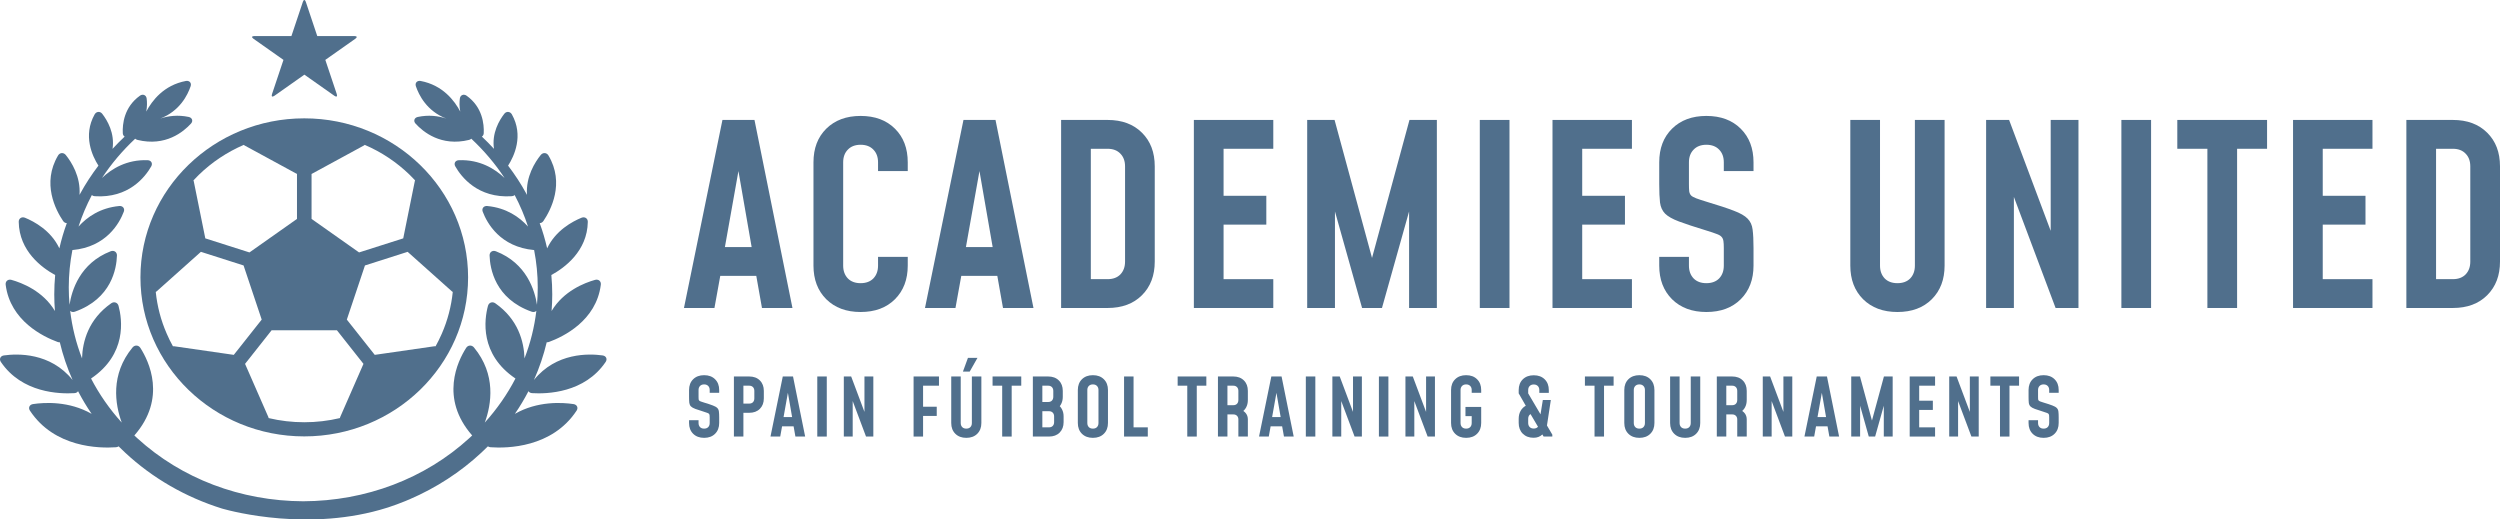<svg width="231" height="48" viewBox="0 0 231 48" fill="none" xmlns="http://www.w3.org/2000/svg">
<path d="M63.198 28.458L66.754 11.083H69.714L73.223 28.458H70.406L69.881 25.493H66.552L66.015 28.458H63.198ZM66.981 22.829H69.452L68.043 14.72H68.425L66.981 22.829Z" fill="#506F8C"/>
<path d="M83.876 23.732V24.543C83.876 25.825 83.482 26.86 82.695 27.648C81.907 28.435 80.849 28.829 79.52 28.829C78.2 28.829 77.142 28.435 76.346 27.648C75.558 26.86 75.165 25.825 75.165 24.543V14.998C75.165 13.708 75.558 12.673 76.346 11.893C77.142 11.106 78.2 10.712 79.52 10.712C80.849 10.712 81.907 11.106 82.695 11.893C83.482 12.673 83.876 13.708 83.876 14.998V15.809H81.131V14.998C81.131 14.511 80.988 14.121 80.702 13.828C80.415 13.527 80.022 13.376 79.52 13.376C79.019 13.376 78.625 13.527 78.339 13.828C78.052 14.121 77.909 14.511 77.909 14.998V24.543C77.909 25.03 78.052 25.423 78.339 25.725C78.625 26.018 79.019 26.165 79.52 26.165C80.022 26.165 80.415 26.018 80.702 25.725C80.988 25.423 81.131 25.03 81.131 24.543V23.732H83.876Z" fill="#506F8C"/>
<path d="M85.469 28.458L89.025 11.083H91.985L95.493 28.458H92.677L92.152 25.493H88.822L88.285 28.458H85.469ZM89.252 22.829H91.722L90.314 14.72H90.696L89.252 22.829Z" fill="#506F8C"/>
<path d="M98.047 28.458V11.083H102.343C103.672 11.083 104.73 11.476 105.518 12.264C106.306 13.044 106.699 14.079 106.699 15.369V24.172C106.699 25.454 106.306 26.489 105.518 27.277C104.73 28.064 103.672 28.458 102.343 28.458H98.047ZM100.792 25.794H102.343C102.845 25.794 103.239 25.647 103.525 25.354C103.811 25.053 103.955 24.659 103.955 24.172V15.369C103.955 14.882 103.811 14.492 103.525 14.199C103.239 13.898 102.845 13.747 102.343 13.747H100.792V25.794Z" fill="#506F8C"/>
<path d="M117.652 11.083V13.747H113.058V18.091H117.008V20.755H113.058V25.794H117.652V28.458H110.313V11.083H117.652Z" fill="#506F8C"/>
<path d="M120.784 28.458V11.083H123.314L127.097 25.018H126.453L130.236 11.083H132.766V28.458H130.2V18.334L130.522 18.392L127.694 28.458H125.856L123.028 18.392L123.35 18.334V28.458H120.784Z" fill="#506F8C"/>
<path d="M139.477 28.458H136.733V11.083H139.477V28.458Z" fill="#506F8C"/>
<path d="M150.79 11.083V13.747H146.196V18.091H150.146V20.755H146.196V25.794H150.79V28.458H143.451V11.083H150.79Z" fill="#506F8C"/>
<path d="M157.669 28.829C156.348 28.829 155.29 28.435 154.495 27.648C153.707 26.86 153.313 25.825 153.313 24.543V23.732H156.058V24.543C156.058 25.03 156.201 25.423 156.488 25.725C156.774 26.018 157.168 26.165 157.669 26.165C158.17 26.165 158.564 26.018 158.851 25.725C159.137 25.423 159.28 25.03 159.28 24.543V22.921C159.28 22.643 159.268 22.427 159.244 22.273C159.221 22.11 159.161 21.979 159.065 21.879C158.978 21.778 158.823 21.689 158.6 21.612C158.385 21.527 158.075 21.423 157.669 21.3C156.579 20.968 155.736 20.689 155.139 20.465C154.542 20.242 154.113 19.998 153.85 19.736C153.596 19.473 153.441 19.133 153.385 18.716C153.337 18.292 153.313 17.724 153.313 17.014V14.998C153.313 13.708 153.707 12.673 154.495 11.893C155.29 11.106 156.348 10.712 157.669 10.712C158.998 10.712 160.056 11.106 160.844 11.893C161.631 12.673 162.025 13.708 162.025 14.998V15.809H159.28V14.998C159.28 14.511 159.137 14.121 158.851 13.828C158.564 13.527 158.17 13.376 157.669 13.376C157.168 13.376 156.774 13.527 156.488 13.828C156.201 14.121 156.058 14.511 156.058 14.998V17.014C156.058 17.291 156.066 17.512 156.082 17.674C156.106 17.828 156.161 17.956 156.249 18.056C156.344 18.149 156.504 18.238 156.726 18.323C156.949 18.407 157.263 18.512 157.669 18.635C158.759 18.96 159.602 19.238 160.199 19.469C160.796 19.693 161.221 19.936 161.476 20.199C161.739 20.462 161.894 20.802 161.941 21.218C161.997 21.636 162.025 22.203 162.025 22.921V24.543C162.025 25.825 161.631 26.86 160.844 27.648C160.056 28.435 158.998 28.829 157.669 28.829Z" fill="#506F8C"/>
<path d="M179.68 11.083V24.543C179.68 25.825 179.287 26.86 178.499 27.648C177.711 28.435 176.653 28.829 175.324 28.829C174.004 28.829 172.946 28.435 172.15 27.648C171.362 26.86 170.969 25.825 170.969 24.543V11.083H173.713V24.543C173.713 25.03 173.857 25.423 174.143 25.725C174.429 26.018 174.823 26.165 175.324 26.165C175.826 26.165 176.22 26.018 176.506 25.725C176.792 25.423 176.936 25.03 176.936 24.543V11.083H179.68Z" fill="#506F8C"/>
<path d="M183.517 28.458V11.083H185.641L190.224 23.304L189.484 23.338V11.083H192.05V28.458H189.937L185.343 16.226L186.083 16.191V28.458H183.517Z" fill="#506F8C"/>
<path d="M198.76 28.458H196.016V11.083H198.76V28.458Z" fill="#506F8C"/>
<path d="M203.963 28.458V13.747H201.183V11.083H209.477V13.747H206.708V28.458H203.963Z" fill="#506F8C"/>
<path d="M219.216 11.083V13.747H214.621V18.091H218.571V20.755H214.621V25.794H219.216V28.458H211.877V11.083H219.216Z" fill="#506F8C"/>
<path d="M222.348 28.458V11.083H226.644C227.972 11.083 229.03 11.476 229.818 12.264C230.606 13.044 231 14.079 231 15.369V24.172C231 25.454 230.606 26.489 229.818 27.277C229.03 28.064 227.972 28.458 226.644 28.458H222.348ZM225.092 25.794H226.644C227.145 25.794 227.539 25.647 227.825 25.354C228.112 25.053 228.255 24.659 228.255 24.172V15.369C228.255 14.882 228.112 14.492 227.825 14.199C227.539 13.898 227.145 13.747 226.644 13.747H225.092V25.794Z" fill="#506F8C"/>
<path d="M65.061 40.457C64.639 40.457 64.301 40.331 64.046 40.079C63.795 39.828 63.669 39.497 63.669 39.087V38.828H64.546V39.087C64.546 39.243 64.592 39.369 64.683 39.465C64.775 39.559 64.901 39.605 65.061 39.605C65.221 39.605 65.347 39.559 65.439 39.465C65.53 39.369 65.576 39.243 65.576 39.087V38.569C65.576 38.48 65.572 38.411 65.564 38.362C65.557 38.31 65.538 38.268 65.507 38.236C65.479 38.204 65.43 38.175 65.358 38.151C65.29 38.123 65.191 38.09 65.061 38.051C64.713 37.945 64.443 37.856 64.252 37.784C64.062 37.713 63.925 37.635 63.841 37.551C63.759 37.467 63.71 37.358 63.692 37.225C63.677 37.09 63.669 36.908 63.669 36.681V36.037C63.669 35.625 63.795 35.294 64.046 35.045C64.301 34.793 64.639 34.667 65.061 34.667C65.486 34.667 65.824 34.793 66.075 35.045C66.327 35.294 66.453 35.625 66.453 36.037V36.296H65.576V36.037C65.576 35.882 65.53 35.757 65.439 35.663C65.347 35.567 65.221 35.519 65.061 35.519C64.901 35.519 64.775 35.567 64.683 35.663C64.592 35.757 64.546 35.882 64.546 36.037V36.681C64.546 36.77 64.549 36.84 64.554 36.892C64.561 36.941 64.579 36.982 64.607 37.014C64.638 37.044 64.689 37.072 64.76 37.099C64.831 37.127 64.931 37.16 65.061 37.199C65.409 37.303 65.679 37.392 65.869 37.466C66.06 37.537 66.196 37.615 66.278 37.699C66.361 37.783 66.411 37.892 66.426 38.025C66.444 38.158 66.453 38.34 66.453 38.569V39.087C66.453 39.497 66.327 39.828 66.075 40.079C65.824 40.331 65.486 40.457 65.061 40.457Z" fill="#506F8C"/>
<path d="M67.813 40.338V34.786H69.224C69.638 34.786 69.967 34.908 70.211 35.152C70.455 35.394 70.578 35.716 70.578 36.118V36.811C70.578 37.21 70.455 37.532 70.211 37.777C69.967 38.021 69.638 38.143 69.224 38.143H68.69V40.338H67.813ZM68.69 37.292H69.224C69.374 37.292 69.491 37.249 69.575 37.162C69.658 37.074 69.7 36.956 69.7 36.811V36.118C69.7 35.973 69.658 35.857 69.575 35.77C69.491 35.682 69.374 35.637 69.224 35.637H68.69V37.292Z" fill="#506F8C"/>
<path d="M71.193 40.338L72.329 34.786H73.275L74.396 40.338H73.496L73.328 39.391H72.264L72.093 40.338H71.193ZM72.401 38.539H73.191L72.741 35.948H72.863L72.401 38.539Z" fill="#506F8C"/>
<path d="M76.394 40.338H75.517V34.786H76.394V40.338Z" fill="#506F8C"/>
<path d="M77.969 40.338V34.786H78.648L80.113 38.691L79.876 38.702V34.786H80.696V40.338H80.021L78.553 36.429L78.789 36.418V40.338H77.969Z" fill="#506F8C"/>
<path d="M84.415 40.338V34.786H86.761V35.637H85.292V37.581H86.555V38.432H85.292V40.338H84.415Z" fill="#506F8C"/>
<path d="M90.678 34.786V39.087C90.678 39.497 90.552 39.828 90.301 40.079C90.049 40.331 89.711 40.457 89.286 40.457C88.864 40.457 88.526 40.331 88.272 40.079C88.02 39.828 87.894 39.497 87.894 39.087V34.786H88.771V39.087C88.771 39.243 88.817 39.369 88.909 39.465C89 39.559 89.126 39.605 89.286 39.605C89.446 39.605 89.572 39.559 89.664 39.465C89.755 39.369 89.801 39.243 89.801 39.087V34.786H90.678ZM88.974 34.338L89.439 33.065H90.32L89.599 34.338H88.974Z" fill="#506F8C"/>
<path d="M92.602 40.338V35.637H91.713V34.786H94.364V35.637H93.479V40.338H92.602Z" fill="#506F8C"/>
<path d="M95.436 40.338V34.786H96.847C97.261 34.786 97.591 34.908 97.835 35.152C98.079 35.394 98.201 35.716 98.201 36.118V36.663C98.201 36.885 98.161 37.085 98.083 37.262C98.006 37.44 97.897 37.586 97.755 37.699L97.736 37.373C97.901 37.484 98.032 37.635 98.128 37.825C98.228 38.015 98.277 38.232 98.277 38.476V39.006C98.277 39.403 98.155 39.725 97.911 39.972C97.667 40.216 97.338 40.338 96.923 40.338H95.436ZM96.313 39.487H96.923C97.073 39.487 97.19 39.443 97.274 39.354C97.358 39.265 97.4 39.149 97.4 39.006V38.476C97.4 38.333 97.358 38.217 97.274 38.129C97.19 38.04 97.073 37.995 96.923 37.995H96.313V39.487ZM96.313 37.144H96.847C96.997 37.144 97.114 37.101 97.198 37.014C97.282 36.925 97.324 36.808 97.324 36.663V36.118C97.324 35.973 97.282 35.857 97.198 35.77C97.114 35.682 96.997 35.637 96.847 35.637H96.313V37.144Z" fill="#506F8C"/>
<path d="M100.984 40.457C100.562 40.457 100.224 40.331 99.969 40.079C99.718 39.828 99.592 39.497 99.592 39.087V36.037C99.592 35.625 99.718 35.294 99.969 35.045C100.224 34.793 100.562 34.667 100.984 34.667C101.408 34.667 101.746 34.793 101.998 35.045C102.25 35.294 102.376 35.625 102.376 36.037V39.087C102.376 39.497 102.25 39.828 101.998 40.079C101.746 40.331 101.408 40.457 100.984 40.457ZM100.984 39.605C101.144 39.605 101.27 39.559 101.361 39.465C101.453 39.369 101.499 39.243 101.499 39.087V36.037C101.499 35.882 101.453 35.757 101.361 35.663C101.27 35.567 101.144 35.519 100.984 35.519C100.824 35.519 100.698 35.567 100.606 35.663C100.515 35.757 100.469 35.882 100.469 36.037V39.087C100.469 39.243 100.515 39.369 100.606 39.465C100.698 39.559 100.824 39.605 100.984 39.605Z" fill="#506F8C"/>
<path d="M104.74 34.786V39.487H106.056V40.338H103.863V34.786H104.74Z" fill="#506F8C"/>
<path d="M109.704 40.338V35.637H108.815V34.786H111.466V35.637H110.581V40.338H109.704Z" fill="#506F8C"/>
<path d="M112.538 40.338V34.786H113.949C114.363 34.786 114.692 34.908 114.936 35.152C115.18 35.394 115.302 35.716 115.302 36.118V36.959C115.302 37.22 115.249 37.45 115.142 37.647C115.036 37.845 114.883 38.001 114.685 38.117L114.624 37.847C114.84 37.924 115.006 38.04 115.123 38.195C115.243 38.351 115.302 38.537 115.302 38.754V40.338H114.425V38.754C114.425 38.616 114.383 38.505 114.3 38.421C114.216 38.334 114.099 38.291 113.949 38.291H113.415V40.338H112.538ZM113.415 37.44H113.949C114.099 37.44 114.216 37.397 114.3 37.31C114.383 37.221 114.425 37.104 114.425 36.959V36.118C114.425 35.973 114.383 35.857 114.3 35.77C114.216 35.682 114.099 35.637 113.949 35.637H113.415V37.44Z" fill="#506F8C"/>
<path d="M116.335 40.338L117.471 34.786H118.417L119.538 40.338H118.638L118.47 39.391H117.406L117.235 40.338H116.335ZM117.544 38.539H118.333L117.883 35.948H118.005L117.544 38.539Z" fill="#506F8C"/>
<path d="M121.537 40.338H120.659V34.786H121.537V40.338Z" fill="#506F8C"/>
<path d="M123.111 40.338V34.786H123.79L125.255 38.691L125.018 38.702V34.786H125.838V40.338H125.163L123.695 36.429L123.931 36.418V40.338H123.111Z" fill="#506F8C"/>
<path d="M128.288 40.338H127.411V34.786H128.288V40.338Z" fill="#506F8C"/>
<path d="M129.863 40.338V34.786H130.542L132.006 38.691L131.77 38.702V34.786H132.589V40.338H131.914L130.446 36.429L130.683 36.418V40.338H129.863Z" fill="#506F8C"/>
<path d="M135.47 40.457C135.048 40.457 134.71 40.331 134.456 40.079C134.204 39.828 134.078 39.497 134.078 39.087V36.037C134.078 35.625 134.204 35.294 134.456 35.045C134.71 34.793 135.048 34.667 135.47 34.667C135.895 34.667 136.233 34.793 136.484 35.045C136.736 35.294 136.862 35.625 136.862 36.037V36.296H135.985V36.037C135.985 35.882 135.939 35.757 135.848 35.663C135.756 35.567 135.63 35.519 135.47 35.519C135.31 35.519 135.184 35.567 135.093 35.663C135.001 35.757 134.955 35.882 134.955 36.037V39.087C134.955 39.243 135.001 39.369 135.093 39.465C135.184 39.559 135.31 39.605 135.47 39.605C135.63 39.605 135.756 39.559 135.848 39.465C135.939 39.369 135.985 39.243 135.985 39.087V38.45H135.409V37.599H136.862V39.087C136.862 39.497 136.736 39.828 136.484 40.079C136.233 40.331 135.895 40.457 135.47 40.457Z" fill="#506F8C"/>
<path d="M141.699 40.45C141.29 40.45 140.958 40.324 140.704 40.072C140.452 39.82 140.327 39.489 140.327 39.08V38.699C140.327 38.42 140.385 38.177 140.502 37.969C140.619 37.76 140.779 37.6 140.982 37.492L140.327 36.348V36.044C140.327 35.632 140.452 35.302 140.704 35.052C140.958 34.801 141.296 34.675 141.718 34.675C142.143 34.675 142.481 34.801 142.733 35.052C142.985 35.302 143.11 35.632 143.11 36.044V36.303H142.233V36.044C142.233 35.889 142.188 35.764 142.096 35.67C142.005 35.574 141.879 35.526 141.718 35.526C141.558 35.526 141.432 35.574 141.341 35.67C141.249 35.764 141.204 35.889 141.204 36.044V36.348L142.344 38.284L142.557 36.962H143.297L142.939 39.317L143.435 40.161V40.338H142.63L142.516 40.142C142.414 40.241 142.297 40.316 142.165 40.368C142.035 40.422 141.88 40.45 141.699 40.45ZM141.718 39.598C141.889 39.598 142.02 39.542 142.111 39.431L141.421 38.262C141.276 38.353 141.204 38.499 141.204 38.699V39.08C141.204 39.235 141.249 39.361 141.341 39.457C141.432 39.551 141.558 39.598 141.718 39.598Z" fill="#506F8C"/>
<path d="M147.335 40.338V35.637H146.446V34.786H149.097V35.637H148.212V40.338H147.335Z" fill="#506F8C"/>
<path d="M151.477 40.457C151.055 40.457 150.717 40.331 150.462 40.079C150.211 39.828 150.085 39.497 150.085 39.087V36.037C150.085 35.625 150.211 35.294 150.462 35.045C150.717 34.793 151.055 34.667 151.477 34.667C151.901 34.667 152.24 34.793 152.491 35.045C152.743 35.294 152.869 35.625 152.869 36.037V39.087C152.869 39.497 152.743 39.828 152.491 40.079C152.24 40.331 151.901 40.457 151.477 40.457ZM151.477 39.605C151.637 39.605 151.763 39.559 151.854 39.465C151.946 39.369 151.992 39.243 151.992 39.087V36.037C151.992 35.882 151.946 35.757 151.854 35.663C151.763 35.567 151.637 35.519 151.477 35.519C151.317 35.519 151.191 35.567 151.099 35.663C151.008 35.757 150.962 35.882 150.962 36.037V39.087C150.962 39.243 151.008 39.369 151.099 39.465C151.191 39.559 151.317 39.605 151.477 39.605Z" fill="#506F8C"/>
<path d="M157.102 34.786V39.087C157.102 39.497 156.976 39.828 156.725 40.079C156.473 40.331 156.135 40.457 155.71 40.457C155.288 40.457 154.95 40.331 154.696 40.079C154.444 39.828 154.318 39.497 154.318 39.087V34.786H155.195V39.087C155.195 39.243 155.241 39.369 155.333 39.465C155.424 39.559 155.55 39.605 155.71 39.605C155.87 39.605 155.996 39.559 156.088 39.465C156.179 39.369 156.225 39.243 156.225 39.087V34.786H157.102Z" fill="#506F8C"/>
<path d="M158.633 40.338V34.786H160.044C160.459 34.786 160.788 34.908 161.032 35.152C161.276 35.394 161.398 35.716 161.398 36.118V36.959C161.398 37.22 161.345 37.45 161.238 37.647C161.131 37.845 160.979 38.001 160.78 38.117L160.719 37.847C160.935 37.924 161.102 38.04 161.219 38.195C161.338 38.351 161.398 38.537 161.398 38.754V40.338H160.521V38.754C160.521 38.616 160.479 38.505 160.395 38.421C160.311 38.334 160.194 38.291 160.044 38.291H159.51V40.338H158.633ZM159.51 37.44H160.044C160.194 37.44 160.311 37.397 160.395 37.31C160.479 37.221 160.521 37.104 160.521 36.959V36.118C160.521 35.973 160.479 35.857 160.395 35.77C160.311 35.682 160.194 35.637 160.044 35.637H159.51V37.44Z" fill="#506F8C"/>
<path d="M162.88 40.338V34.786H163.559L165.024 38.691L164.787 38.702V34.786H165.607V40.338H164.932L163.464 36.429L163.7 36.418V40.338H162.88Z" fill="#506F8C"/>
<path d="M166.73 40.338L167.866 34.786H168.812L169.933 40.338H169.033L168.865 39.391H167.801L167.63 40.338H166.73ZM167.938 38.539H168.728L168.278 35.948H168.4L167.938 38.539Z" fill="#506F8C"/>
<path d="M171.054 40.338V34.786H171.863L173.072 39.239H172.866L174.075 34.786H174.883V40.338H174.063V37.103L174.166 37.122L173.262 40.338H172.675L171.771 37.122L171.874 37.103V40.338H171.054Z" fill="#506F8C"/>
<path d="M178.801 34.786V35.637H177.333V37.025H178.595V37.877H177.333V39.487H178.801V40.338H176.456V34.786H178.801Z" fill="#506F8C"/>
<path d="M180.107 40.338V34.786H180.786L182.25 38.691L182.014 38.702V34.786H182.834V40.338H182.159L180.691 36.429L180.927 36.418V40.338H180.107Z" fill="#506F8C"/>
<path d="M184.799 40.338V35.637H183.911V34.786H186.561V35.637H185.676V40.338H184.799Z" fill="#506F8C"/>
<path d="M188.83 40.457C188.408 40.457 188.07 40.331 187.816 40.079C187.564 39.828 187.439 39.497 187.439 39.087V38.828H188.316V39.087C188.316 39.243 188.361 39.369 188.453 39.465C188.544 39.559 188.67 39.605 188.83 39.605C188.991 39.605 189.117 39.559 189.208 39.465C189.3 39.369 189.345 39.243 189.345 39.087V38.569C189.345 38.48 189.341 38.411 189.334 38.362C189.326 38.31 189.307 38.268 189.277 38.236C189.249 38.204 189.199 38.175 189.128 38.151C189.059 38.123 188.96 38.09 188.83 38.051C188.482 37.945 188.213 37.856 188.022 37.784C187.831 37.713 187.694 37.635 187.61 37.551C187.529 37.467 187.479 37.358 187.461 37.225C187.446 37.09 187.439 36.908 187.439 36.681V36.037C187.439 35.625 187.564 35.294 187.816 35.045C188.07 34.793 188.408 34.667 188.83 34.667C189.255 34.667 189.593 34.793 189.845 35.045C190.097 35.294 190.222 35.625 190.222 36.037V36.296H189.345V36.037C189.345 35.882 189.3 35.757 189.208 35.663C189.117 35.567 188.991 35.519 188.83 35.519C188.67 35.519 188.544 35.567 188.453 35.663C188.361 35.757 188.316 35.882 188.316 36.037V36.681C188.316 36.77 188.318 36.84 188.323 36.892C188.331 36.941 188.349 36.982 188.377 37.014C188.407 37.044 188.458 37.072 188.529 37.099C188.6 37.127 188.701 37.16 188.83 37.199C189.179 37.303 189.448 37.392 189.639 37.466C189.83 37.537 189.966 37.615 190.047 37.699C190.131 37.783 190.18 37.892 190.196 38.025C190.214 38.158 190.222 38.34 190.222 38.569V39.087C190.222 39.497 190.097 39.828 189.845 40.079C189.593 40.331 189.255 40.457 188.83 40.457Z" fill="#506F8C"/>
<path d="M55.962 33.443C54.021 36.313 50.549 36.411 49.166 36.327C49.004 36.316 48.889 36.246 48.831 36.145C48.457 36.865 48.039 37.564 47.574 38.242C49.663 37.04 51.947 37.18 52.991 37.337C53.319 37.386 53.452 37.68 53.276 37.945C51.014 41.375 46.865 41.434 45.331 41.326C45.23 41.319 45.147 41.288 45.082 41.242C44.888 41.438 44.686 41.634 44.48 41.822C42.536 43.633 40.288 45.084 37.843 46.136C37.785 46.157 37.731 46.182 37.673 46.206C37.594 46.241 37.511 46.276 37.432 46.308C37.176 46.413 36.917 46.51 36.658 46.608C36.398 46.703 36.136 46.794 35.873 46.881C35.844 46.892 35.812 46.902 35.783 46.909C28.677 49.167 21.459 47.259 20.595 47.014C20.537 47 20.508 46.989 20.508 46.989C17.159 45.941 14.101 44.189 11.562 41.822C11.357 41.634 11.155 41.438 10.96 41.242C10.896 41.288 10.813 41.319 10.712 41.326C9.178 41.434 5.029 41.375 2.767 37.945C2.59 37.68 2.724 37.386 3.051 37.337C4.096 37.18 6.379 37.04 8.468 38.242C8.004 37.564 7.586 36.865 7.211 36.145C7.154 36.246 7.038 36.316 6.876 36.327C5.493 36.411 2.021 36.313 0.08 33.443C-0.1 33.177 0.037 32.887 0.361 32.841C1.621 32.666 4.654 32.562 6.707 35.11C6.203 33.984 5.81 32.817 5.526 31.625C5.461 31.632 5.389 31.625 5.31 31.593C4.024 31.121 0.941 29.653 0.523 26.304C0.487 25.986 0.743 25.772 1.06 25.86C2.025 26.132 3.977 26.887 5.075 28.737C5.036 28.23 5.014 27.716 5.014 27.202C5.014 26.601 5.043 26.003 5.097 25.412C3.89 24.755 1.773 23.213 1.73 20.5C1.722 20.182 2.007 19.997 2.309 20.119C3.145 20.462 4.708 21.291 5.486 22.948C5.666 22.157 5.893 21.381 6.174 20.616C6.048 20.616 5.922 20.553 5.832 20.42C5.151 19.417 3.84 16.938 5.364 14.368C5.526 14.092 5.871 14.068 6.077 14.319C6.603 14.973 7.463 16.316 7.348 18.008C7.37 17.966 7.391 17.924 7.416 17.882C7.903 16.99 8.468 16.127 9.095 15.305C8.529 14.421 7.643 12.533 8.745 10.568C8.904 10.289 9.253 10.261 9.448 10.516C9.916 11.121 10.615 12.299 10.399 13.753C10.755 13.365 11.13 12.988 11.519 12.62C11.421 12.565 11.353 12.456 11.346 12.306C11.306 11.467 11.457 9.894 12.931 8.841C13.197 8.653 13.51 8.782 13.55 9.097C13.593 9.415 13.604 9.841 13.514 10.31C14.04 9.31 15.131 7.866 17.177 7.481C17.497 7.422 17.717 7.66 17.616 7.964C17.343 8.775 16.611 10.264 14.807 10.956C15.56 10.705 16.446 10.596 17.44 10.806C17.76 10.876 17.865 11.177 17.649 11.418C16.957 12.177 15.293 13.564 12.704 12.928C12.614 12.907 12.545 12.865 12.491 12.816C11.31 13.925 10.28 15.141 9.423 16.445C10.319 15.592 11.71 14.732 13.64 14.802C13.968 14.812 14.133 15.092 13.975 15.372C13.42 16.347 11.89 18.336 8.753 18.13C8.641 18.123 8.551 18.085 8.486 18.025C7.993 18.962 7.579 19.934 7.254 20.934C8.05 20.049 9.26 19.203 11.018 19.036C11.342 19.004 11.551 19.259 11.44 19.56C11.04 20.612 9.833 22.822 6.689 23.105C6.469 24.234 6.354 25.391 6.354 26.562C6.354 27.097 6.379 27.629 6.426 28.16C6.624 26.849 7.377 24.322 10.226 23.217C10.532 23.098 10.813 23.287 10.806 23.605C10.77 24.814 10.305 27.601 6.919 28.8C6.743 28.863 6.581 28.824 6.484 28.719C6.664 30.23 7.031 31.701 7.579 33.114C7.629 31.558 8.162 29.503 10.276 28.024C10.543 27.838 10.867 27.95 10.953 28.258C11.295 29.527 11.735 32.733 8.414 34.974C9.163 36.421 10.114 37.788 11.249 39.047C10.633 37.361 10.179 34.614 12.246 32.107C12.451 31.859 12.797 31.873 12.97 32.145C13.755 33.373 15.423 36.795 12.423 40.225C12.423 40.228 12.415 40.232 12.412 40.235C12.505 40.323 12.596 40.41 12.689 40.494C16.781 44.228 22.226 46.294 28.021 46.318C33.816 46.294 39.262 44.228 43.353 40.494C43.447 40.41 43.537 40.323 43.63 40.235C43.63 40.235 43.623 40.228 43.62 40.225C40.62 36.795 42.287 33.373 43.072 32.145C43.245 31.873 43.591 31.859 43.796 32.107C45.864 34.614 45.41 37.361 44.794 39.047C45.928 37.788 46.879 36.421 47.628 34.974C44.308 32.733 44.747 29.527 45.089 28.258C45.176 27.95 45.5 27.838 45.766 28.024C47.88 29.503 48.413 31.558 48.464 33.114C49.011 31.701 49.379 30.23 49.559 28.719C49.462 28.824 49.3 28.863 49.123 28.8C45.737 27.601 45.273 24.814 45.237 23.605C45.23 23.287 45.511 23.098 45.817 23.217C48.666 24.322 49.418 26.849 49.616 28.16C49.663 27.629 49.688 27.097 49.688 26.562C49.688 25.391 49.573 24.234 49.353 23.105C46.209 22.822 45.003 20.612 44.603 19.56C44.491 19.259 44.7 19.004 45.024 19.036C46.782 19.203 47.992 20.049 48.788 20.934C48.464 19.934 48.05 18.962 47.556 18.025C47.492 18.085 47.401 18.123 47.29 18.13C44.153 18.336 42.622 16.347 42.068 15.372C41.909 15.092 42.075 14.812 42.402 14.802C44.333 14.732 45.723 15.592 46.62 16.445C45.763 15.141 44.733 13.925 43.548 12.816C43.497 12.865 43.429 12.907 43.339 12.928C40.749 13.564 39.085 12.177 38.394 11.418C38.178 11.177 38.282 10.876 38.603 10.806C39.597 10.596 40.483 10.705 41.236 10.956C39.431 10.264 38.7 8.775 38.426 7.964C38.325 7.66 38.545 7.422 38.866 7.481C40.911 7.866 42.003 9.31 42.529 10.31C42.435 9.841 42.449 9.415 42.492 9.097C42.532 8.782 42.845 8.653 43.112 8.841C44.585 9.89 44.736 11.467 44.697 12.306C44.689 12.456 44.621 12.565 44.524 12.62C44.913 12.988 45.287 13.362 45.644 13.753C45.428 12.299 46.127 11.121 46.595 10.516C46.789 10.261 47.139 10.289 47.297 10.568C48.399 12.533 47.513 14.421 46.948 15.305C47.574 16.127 48.14 16.99 48.626 17.882C48.651 17.924 48.673 17.966 48.694 18.008C48.575 16.316 49.44 14.973 49.966 14.319C50.171 14.068 50.517 14.092 50.679 14.368C52.202 16.938 50.891 19.417 50.211 20.42C50.121 20.553 49.995 20.616 49.868 20.616C50.149 21.381 50.376 22.157 50.556 22.948C51.334 21.291 52.898 20.462 53.733 20.119C54.036 19.997 54.32 20.182 54.313 20.5C54.27 23.213 52.152 24.755 50.945 25.412C50.999 26.003 51.028 26.601 51.028 27.199C51.028 27.716 51.007 28.23 50.967 28.737C52.066 26.887 54.018 26.132 54.983 25.86C55.3 25.772 55.555 25.986 55.516 26.304C55.102 29.653 52.019 31.121 50.733 31.593C50.654 31.621 50.582 31.632 50.517 31.625C50.232 32.817 49.84 33.984 49.336 35.11C51.388 32.562 54.421 32.666 55.681 32.841C56.006 32.887 56.142 33.177 55.962 33.443Z" fill="#506F8C"/>
<path d="M29.315 3.332L28.256 0.168C28.18 -0.056 28.061 -0.056 27.986 0.168L26.927 3.332H23.502C23.26 3.332 23.224 3.444 23.419 3.58L26.192 5.534L25.133 8.698C25.058 8.922 25.155 8.988 25.353 8.852L28.126 6.898L30.899 8.852C31.094 8.988 31.191 8.922 31.119 8.698L30.06 5.534L32.833 3.58C33.028 3.444 32.992 3.332 32.751 3.332H29.315Z" fill="#506F8C"/>
<path d="M12.977 25.629C12.977 33.743 19.755 40.323 28.114 40.323C36.473 40.323 43.252 33.743 43.252 25.629C43.252 17.515 36.473 10.935 28.114 10.935C19.755 10.935 12.977 17.515 12.977 25.629ZM16.074 31.992C16.041 31.988 16.009 31.988 15.977 31.992C15.768 31.618 15.577 31.233 15.408 30.838C14.867 29.601 14.529 28.307 14.392 26.975C14.421 26.961 14.446 26.944 14.471 26.923L18.563 23.269L22.506 24.528L24.181 29.531L21.602 32.789L16.074 31.992ZM41.757 26.923C41.782 26.944 41.807 26.961 41.836 26.975C41.699 28.307 41.361 29.601 40.821 30.838C40.648 31.233 40.457 31.618 40.252 31.992C40.219 31.992 40.187 31.992 40.154 31.992L34.626 32.789L32.047 29.531L33.722 24.528L37.666 23.269L41.757 26.923ZM28.788 16.075L33.628 13.442C33.657 13.428 33.682 13.407 33.704 13.386C35.256 14.054 36.654 14.987 37.864 16.162C38.033 16.326 38.195 16.494 38.353 16.666C38.339 16.693 38.328 16.721 38.325 16.753L37.259 22.025L33.178 23.325L28.788 20.228V16.075ZM31.132 30.517L33.585 33.621L31.431 38.54C31.417 38.568 31.41 38.599 31.406 38.631C30.336 38.886 29.238 39.015 28.114 39.015C26.99 39.015 25.892 38.886 24.822 38.631C24.819 38.599 24.808 38.568 24.797 38.54L22.643 33.621L25.096 30.517H31.129H31.132ZM18.365 16.162C19.575 14.987 20.972 14.057 22.524 13.386C22.546 13.407 22.575 13.428 22.6 13.442L27.441 16.075V20.228L23.05 23.325L18.97 22.025L17.904 16.753C17.896 16.721 17.886 16.693 17.875 16.666C18.033 16.494 18.195 16.326 18.365 16.162Z" fill="#506F8C"/>
</svg>
